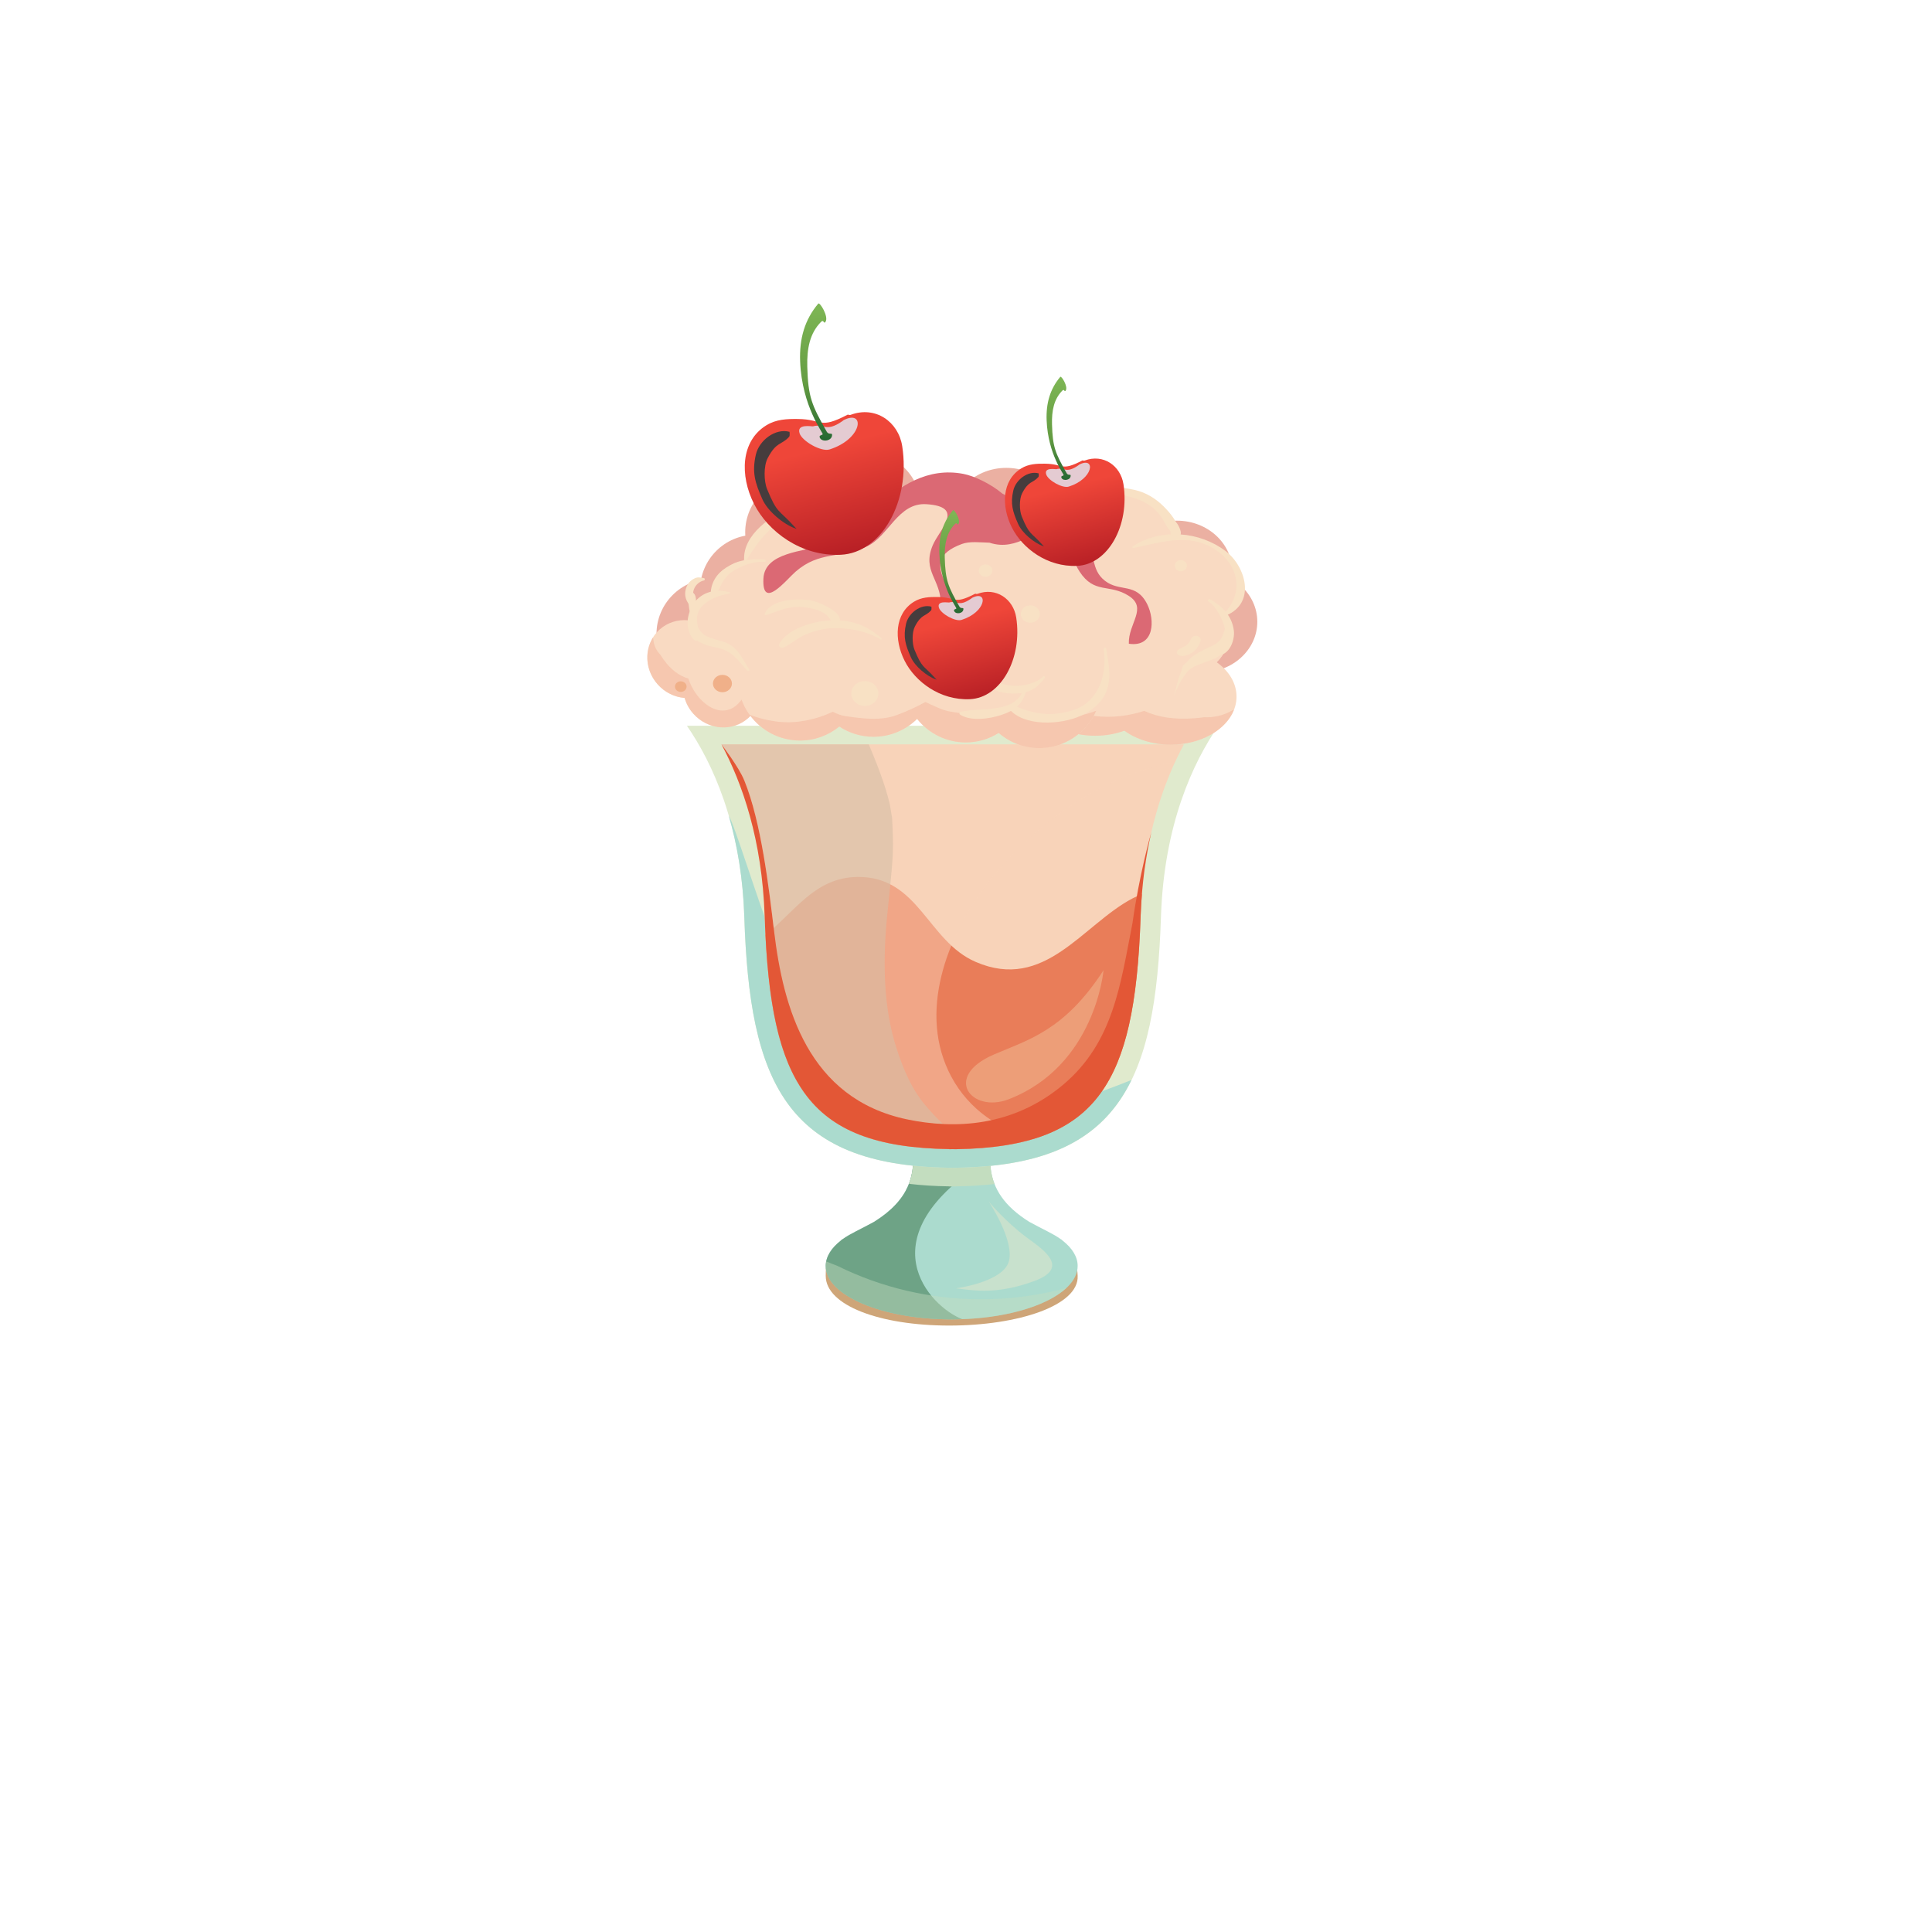 <?xml version="1.0" encoding="UTF-8" standalone="no"?>
<!-- Generator: Adobe Illustrator 16.0.0, SVG Export Plug-In . SVG Version: 6.00 Build 0)  -->

<svg
   xmlns:dc="http://purl.org/dc/elements/1.1/"
   xmlns:cc="http://creativecommons.org/ns#"
   xmlns:rdf="http://www.w3.org/1999/02/22-rdf-syntax-ns#"
   xmlns:svg="http://www.w3.org/2000/svg"
   xmlns="http://www.w3.org/2000/svg"
   xmlns:sodipodi="http://sodipodi.sourceforge.net/DTD/sodipodi-0.dtd"
   xmlns:inkscape="http://www.inkscape.org/namespaces/inkscape"
   version="1.1"
   x="0px"
   y="0px"
   width="206.122"
   height="206.125"
   viewBox="0 0 206.122 206.125"
   enable-background="new 0 0 13470.031 1049.95"
   xml:space="preserve"
   id="svg2"
   inkscape:version="0.91 r13725"
   sodipodi:docname="desserts.svg"><defs
     id="defs40709" /><sodipodi:namedview
     pagecolor="#ffffff"
     bordercolor="#666666"
     borderopacity="1"
     objecttolerance="10"
     gridtolerance="10"
     guidetolerance="10"
     inkscape:pageopacity="0"
     inkscape:pageshadow="2"
     inkscape:window-width="1280"
     inkscape:window-height="714"
     id="namedview40707"
     showgrid="false"
     fit-margin-top="0"
     fit-margin-left="0"
     fit-margin-right="0"
     fit-margin-bottom="0"
     inkscape:zoom="0.59847141"
     inkscape:cx="-206.89465"
     inkscape:cy="110.47259"
     inkscape:window-x="-4"
     inkscape:window-y="-4"
     inkscape:window-maximized="1"
     inkscape:current-layer="svg2" /><path
     style="fill:#ebb0a2"
     inkscape:connector-curvature="0"
     id="path7704"
     d="m 108.966,58.247 c 0,2.978 2.637,5.392 5.89,5.392 3.256,0 5.892,-2.414 5.892,-5.392 0,-2.978 -2.636,-5.391 -5.892,-5.391 -3.253,0 -5.89,2.413 -5.89,5.391 z" /><ellipse
     style="fill:#ebb0a2"
     id="ellipse7706"
     ry="5.391"
     rx="5.893"
     cy="55.307"
     cx="107.357" /><circle
     style="fill:#ebb0a2"
     id="circle7708"
     r="5.892"
     cy="54.117"
     cx="92.36" /><circle
     style="fill:#ebb0a2"
     id="circle7710"
     r="5.893"
     cy="56.794"
     cx="85.397" /><circle
     style="fill:#ebb0a2"
     id="circle7712"
     r="5.892"
     cy="62.949"
     cx="80.577" /><ellipse
     style="fill:#ebb0a2"
     id="ellipse7714"
     ry="5.392"
     rx="5.893"
     cy="60.942"
     cx="125.57" /><ellipse
     style="fill:#ebb0a2"
     id="ellipse7716"
     ry="5.392"
     rx="5.893"
     cy="66.334"
     cx="128.247" /><circle
     style="fill:#ebb0a2"
     id="circle7718"
     r="5.892"
     cy="67.647"
     cx="75.931" /><g
     id="g7720"
     transform="translate(-3903.914,-318.183)">
				<path
   style="fill:#cea578"
   inkscape:connector-curvature="0"
   id="path7722"
   d="m 3993.625,451.594 c 0,0 0.078,-0.098 0.193,-0.145 0.809,-0.593 1.903,-1.053 3.35,-1.847 5.441,-3.397 4.455,-7.444 3.168,-12.122 1.777,-1.254 3.464,-1.961 5.113,-2.1 1.65,0.139 3.334,0.846 5.113,2.1 -1.284,4.678 -2.271,8.725 3.167,12.122 1.449,0.794 2.542,1.254 3.352,1.847 0.112,0.047 0.194,0.145 0.194,0.145 1.029,0.806 1.523,0.724 1.613,2.711 0.143,3.143 -6.295,5.301 -13.702,5.301 -7.407,0 -13.177,-2.154 -13.177,-5.301 0,-2.517 0.586,-1.906 1.616,-2.711 z" />
				<path
   style="fill:#abdbce"
   inkscape:connector-curvature="0"
   id="path7724"
   d="m 3993.625,450.533 c 0,0 0.078,-0.098 0.193,-0.146 0.809,-0.589 1.903,-1.05 3.35,-1.846 5.441,-3.396 4.455,-7.444 3.168,-12.121 1.777,-1.254 3.464,-1.962 5.113,-2.099 1.65,0.137 3.334,0.845 5.113,2.099 -1.284,4.677 -2.271,8.726 3.167,12.121 1.449,0.796 2.542,1.257 3.352,1.846 0.112,0.048 0.194,0.146 0.194,0.146 1.029,0.807 1.613,1.73 1.613,2.711 0,3.147 -6.032,5.699 -13.439,5.699 -7.406,0 -13.439,-2.552 -13.439,-5.699 0,-0.98 0.585,-1.904 1.615,-2.711 z" />
				<g
   id="g7726">
					<path
   style="fill:#6ea386"
   inkscape:connector-curvature="0"
   id="path7728"
   d="m 3993.625,450.533 c 0,0 0.078,-0.098 0.193,-0.146 0.809,-0.589 1.903,-1.05 3.35,-1.846 3.818,-2.383 4.469,-5.088 4.074,-8.106 0.676,-0.018 1.354,-0.023 2.03,-0.01 0.913,0.365 5.167,1.136 6.113,1.426 -13.466,8.346 -6.224,15.766 -2.821,17.069 -0.367,0.013 -0.74,0.022 -1.115,0.022 -7.406,0 -13.439,-2.552 -13.439,-5.699 0,-0.979 0.585,-1.903 1.615,-2.71 z" />
				</g>
				<g
   id="g7730">
					<path
   style="fill:#c3ddbf"
   inkscape:connector-curvature="0"
   id="path7732"
   d="m 4000.335,436.421 c 0.112,-0.08 0.224,-0.151 0.334,-0.226 2.834,1.213 6.236,2.285 9.33,2.395 -0.49,2.113 -0.697,4.087 0.021,5.916 -1.277,0.144 -2.642,0.229 -4.109,0.248 l 0,0.012 c -0.123,0 -0.24,-0.005 -0.361,-0.006 -0.123,0.001 -0.24,0.006 -0.364,0.006 l 0,-0.012 c -1.539,-0.021 -2.968,-0.113 -4.3,-0.271 0.946,-2.436 0.258,-5.125 -0.551,-8.062 z" />
				</g>
				<g
   id="g7734">
					<g
   id="g7736">
						<path
   style="fill:#e0eacd"
   inkscape:connector-curvature="0"
   id="path7738"
   d="m 4033.903,395.611 c -2.691,3.905 -5.805,10.503 -6.128,20.404 -0.572,17.51 -4.391,26.507 -21.863,26.752 l 0,0.012 c -0.123,0 -0.24,-0.007 -0.361,-0.008 -0.123,10e-4 -0.24,0.008 -0.364,0.008 l 0,-0.012 c -17.471,-0.245 -21.293,-9.242 -21.863,-26.752 -0.321,-9.901 -3.436,-16.499 -6.127,-20.404 l 56.706,0 z" />
					</g>
					<g
   id="g7740">
						<path
   style="fill:#abdbce"
   inkscape:connector-curvature="0"
   id="path7742"
   d="m 3986.185,417.844 c 2.505,6.16 5.891,12.203 12.547,15.477 3.58,1.759 8.771,3.643 12.977,3.238 6.187,-0.597 7.478,-1.012 12.922,-3.151 -2.961,6.078 -8.504,9.217 -18.719,9.36 l 0,0.012 c -0.123,0 -0.24,-0.007 -0.361,-0.008 -0.123,0.001 -0.24,0.008 -0.364,0.008 l 0,-0.012 c -17.471,-0.245 -21.293,-9.242 -21.863,-26.752 -0.136,-4.172 -0.771,-7.751 -1.658,-10.796 0.564,0.792 3.173,9.317 4.519,12.624 z" />
					</g>
					<g
   id="g7744">
						<path
   style="fill:#e5e6c7"
   inkscape:connector-curvature="0"
   id="path7746"
   d="m 4005.449,434.322 c 1.65,0.137 3.334,0.845 5.113,2.099 -0.202,0.737 -0.397,1.462 -0.562,2.169 -3.094,-0.109 -6.496,-1.182 -9.33,-2.395 1.656,-1.109 3.234,-1.744 4.779,-1.873 z" />
					</g>
					<path
   style="fill:#f8d3b9"
   inkscape:connector-curvature="0"
   id="path7748"
   d="m 4030.212,397.6 c -2.129,3.971 -4.146,9.66 -4.557,17.271 -0.636,0.673 -1.041,1.577 -1.045,2.72 -0.01,2.12 -1.048,4.224 -2.117,6.223 l -36.41,0 c -0.299,-2.278 -0.49,-4.877 -0.588,-7.857 -0.268,-8.16 -2.381,-14.197 -4.609,-18.355 l 49.326,0 z" />
					<g
   id="g7750">
						<path
   style="fill:#e97d59"
   inkscape:connector-curvature="0"
   id="path7752"
   d="m 3995.389,411.742 c 6.548,-0.078 7.463,6.838 12.616,9.064 7.379,3.192 11.39,-3.953 16.739,-6.775 0.327,-0.173 0.661,-0.316 0.998,-0.444 -0.062,0.771 -0.111,1.556 -0.138,2.368 -0.31,9.486 -1.578,15.115 -4.238,18.819 -2.906,4.044 -7.682,5.897 -15.454,6.017 l -0.144,-0.002 -0.238,-0.003 -0.201,0.003 -0.143,0.002 0.032,-0.012 c -7.804,-0.107 -12.578,-1.961 -15.486,-6.005 -2.471,-3.441 -3.741,-8.545 -4.155,-16.86 3.125,-2.41 5.225,-6.115 9.812,-6.172 z" />
					</g>
					<path
   style="opacity:0.48;fill:#f8d3b9"
   inkscape:connector-curvature="0"
   id="path7754"
   d="m 4030.212,397.6 c -0.313,0.58 -0.621,1.198 -0.922,1.852 -8.028,1.545 -15.288,6.89 -19.929,12.863 -4.485,5.773 -7.565,13.984 -3.958,20.73 1.883,3.52 5.129,5.676 8.822,6.633 -2.297,0.701 -5.037,1.063 -8.313,1.113 l -0.144,-0.002 -0.238,-0.003 -0.201,0.003 -0.143,0.002 0.032,-0.012 c -7.804,-0.107 -12.578,-1.961 -15.486,-6.005 -2.66,-3.704 -3.93,-9.333 -4.236,-18.819 -0.268,-8.16 -2.381,-14.197 -4.609,-18.355 l 49.325,0 z" />
					<g
   id="g7756">
						<path
   style="fill:#f8d3b9"
   inkscape:connector-curvature="0"
   id="path7758"
   d="m 4025.705,414.082 c 0.019,-0.276 0.038,-0.553 0.063,-0.822 -0.025,0.269 -0.045,0.546 -0.063,0.822 z" />
						<path
   style="fill:#f8d3b9"
   inkscape:connector-curvature="0"
   id="path7760"
   d="m 4025.975,411.316 c 0.019,-0.141 0.038,-0.279 0.056,-0.418 -0.018,0.139 -0.037,0.278 -0.056,0.418 z" />
						<path
   style="fill:#f8d3b9"
   inkscape:connector-curvature="0"
   id="path7762"
   d="m 4025.604,415.955 c 0.016,-0.467 0.038,-0.925 0.065,-1.377 -0.027,0.453 -0.048,0.91 -0.065,1.377 z" />
						<path
   style="fill:#f8d3b9"
   inkscape:connector-curvature="0"
   id="path7764"
   d="m 4025.826,412.648 c 0.021,-0.214 0.043,-0.427 0.066,-0.638 -0.023,0.212 -0.046,0.425 -0.066,0.638 z" />
						<path
   style="opacity:0.61;fill:#d7bfa6"
   inkscape:connector-curvature="0"
   id="path7766"
   d="m 3996.606,397.6 c 0.854,2.051 1.682,4.109 2.207,6.255 0.094,0.381 0.238,1.442 0.265,1.483 0,0.054 0.011,0.107 0.014,0.16 0.059,1.245 0.133,2.514 0.074,3.761 -0.123,2.481 -0.466,4.943 -0.678,7.419 -0.369,4.33 -0.301,9.036 1.036,13.23 0.683,2.142 1.577,4.365 3.073,6.148 0.637,0.757 1.271,1.434 1.923,2.047 -1.324,-0.061 -2.606,-0.237 -3.822,-0.492 -10.611,-2.22 -13.23,-12.004 -14.191,-20.006 -0.564,-4.709 -1.373,-11.711 -3.188,-16.164 -0.586,-1.447 -2.434,-3.842 -2.434,-3.842 l 15.721,0 z" />
						<path
   style="fill:#e35736"
   inkscape:connector-curvature="0"
   id="path7768"
   d="m 4025.767,413.26 c 0.018,-0.206 0.037,-0.409 0.059,-0.611 -0.022,0.202 -0.041,0.405 -0.059,0.611 z" />
						<path
   style="fill:#e35736"
   inkscape:connector-curvature="0"
   id="path7770"
   d="m 4025.892,412.011 c 0.027,-0.232 0.053,-0.466 0.083,-0.694 -0.03,0.228 -0.056,0.461 -0.083,0.694 z" />
						<path
   style="fill:#e35736"
   inkscape:connector-curvature="0"
   id="path7772"
   d="m 4026.744,406.992 c 0,-0.003 0,-0.006 0,-0.009 0.047,0.058 0.024,0.037 0,0.009 z" />
						<rect
   style="fill:#e35736"
   id="rect7774"
   height="0.009"
   width="0.003"
   y="406.984"
   x="4026.742" />
						<path
   style="fill:#e35736"
   inkscape:connector-curvature="0"
   id="path7776"
   d="m 4026.744,406.992 c -0.281,1.229 -0.521,2.531 -0.713,3.906 0.189,-1.377 0.431,-2.677 0.713,-3.906 l 0,0 z" />
						<polygon
   style="fill:#e35736"
   id="polygon7778"
   points="4026.747,406.983 4026.747,406.983 4026.744,406.984 " />
						<path
   style="fill:#e35736"
   inkscape:connector-curvature="0"
   id="path7780"
   d="m 4025.669,414.578 c 0.01,-0.166 0.023,-0.331 0.035,-0.496 -0.011,0.165 -0.025,0.33 -0.035,0.496 z" />
						<path
   style="fill:#e35736"
   inkscape:connector-curvature="0"
   id="path7782"
   d="m 4026.744,406.992 c -0.029,-0.029 -0.059,-0.063 0,-0.009 0,0 0,10e-4 0,10e-4 0,0.002 0,0.007 0,0.008 z" />
						<polygon
   style="fill:#e35736"
   id="polygon7784"
   points="4026.744,406.992 4026.744,406.992 4026.744,406.984 " />
						<path
   style="fill:#e35736"
   inkscape:connector-curvature="0"
   id="path7786"
   d="m 3983.32,401.441 c 1.814,4.453 2.623,11.455 3.188,16.164 0.961,8.002 3.58,17.786 14.191,20.006 5.067,1.06 11.295,0.795 16.65,-3.709 5.357,-4.505 6.115,-10.746 7.386,-17.225 0.72,-5.128 1.911,-9.365 2.009,-9.686 l 0,0 c -0.281,1.229 -0.523,2.529 -0.713,3.906 -0.018,0.139 -0.037,0.277 -0.056,0.418 -0.03,0.229 -0.056,0.462 -0.083,0.694 -0.023,0.211 -0.046,0.424 -0.066,0.638 -0.021,0.202 -0.041,0.405 -0.059,0.611 -0.024,0.27 -0.044,0.546 -0.063,0.822 -0.012,0.165 -0.025,0.33 -0.035,0.496 -0.027,0.452 -0.049,0.91 -0.065,1.377 -0.31,9.486 -1.578,15.115 -4.238,18.819 -2.906,4.044 -7.682,5.897 -15.454,6.017 l -0.144,-0.002 -0.238,-0.003 -0.201,0.003 -0.143,0.002 0.032,-0.012 c -7.804,-0.107 -12.578,-1.961 -15.486,-6.005 -2.66,-3.704 -3.93,-9.333 -4.236,-18.819 -0.268,-8.16 -2.381,-14.197 -4.609,-18.355 0,0.002 1.847,2.396 2.433,3.843 z" />
					</g>
				</g>
				<g
   style="opacity:0.44"
   id="g7788">
					<path
   style="fill:#c3ddbf"
   inkscape:connector-curvature="0"
   id="path7790"
   d="m 3993.281,453.249 c 4.645,2.3 9.889,3.549 15.236,3.549 l 0.145,0 c 3.076,0 6.115,-0.416 9.027,-1.203 -2.117,1.974 -6.807,3.349 -12.24,3.349 -7.406,0 -13.439,-2.552 -13.439,-5.699 0,-0.164 0.023,-0.324 0.055,-0.484 0.399,0.171 0.806,0.332 1.216,0.488 z" />
				</g>
				<g
   style="opacity:0.38"
   id="g7792">
					<path
   style="fill:#f6eaca"
   inkscape:connector-curvature="0"
   id="path7794"
   d="m 4009.385,446.355 c 0,0 1.737,2.121 4.055,3.842 1.562,1.162 4.779,3.182 0.87,4.639 -3.91,1.458 -6.373,1.061 -8.4,0.795 0,0 5.068,-0.662 5.648,-2.915 0.581,-2.253 -2.173,-6.361 -2.173,-6.361 z" />
				</g>
			</g><g
     id="g7796"
     transform="translate(-3903.914,-318.183)">
				<path
   style="fill:#f9dac2"
   inkscape:connector-curvature="0"
   id="path7798"
   d="m 4010.091,371.995 c 2.127,0 4.026,0.692 5.313,1.781 0.937,-2.028 3.558,-3.489 6.651,-3.489 3.879,0 7.021,2.295 7.021,5.125 3.878,0 7.022,2.295 7.022,5.127 0,1.245 -0.61,2.388 -1.623,3.275 0.373,0.626 0.582,1.315 0.582,2.041 0,1.117 -0.494,2.147 -1.322,2.989 1.297,0.931 2.102,2.224 2.102,3.656 0,2.831 -3.143,5.128 -7.02,5.128 -1.93,0 -3.676,-0.569 -4.945,-1.489 -0.94,0.342 -1.996,0.538 -3.117,0.538 -3.877,0 -7.021,-2.295 -7.021,-5.126 0,-2.832 3.145,-5.126 7.021,-5.126 0.104,0 0.205,0.008 0.309,0.011 -0.018,-0.103 -0.021,-0.21 -0.03,-0.313 -0.739,0.191 -1.529,0.303 -2.358,0.303 -3.503,0 -6.4,-1.877 -6.927,-4.327 -0.532,0.093 -1.085,0.15 -1.657,0.15 -3.876,0 -7.02,-2.297 -7.02,-5.128 0,-2.83 3.143,-5.126 7.019,-5.126 z" />
				<path
   style="opacity:0.6;fill:#f3bba2"
   inkscape:connector-curvature="0"
   id="path7800"
   d="m 4004.717,373.827 c 0.478,1.729 1.89,3.313 4.099,4.23 1.43,0.593 2.909,1.188 4.424,1.737 0.775,1.709 2.013,3.307 3.85,4.428 1.992,1.215 4.209,1.894 6.484,1.976 -0.015,0.093 -0.041,0.182 -0.051,0.275 -1.23,0.376 -3.269,0.548 -4.556,1.433 -1.341,0.922 -2.005,1.969 -2.146,3.303 -0.36,3.437 5.258,4.15 9.162,2.813 1.475,0.694 3.278,0.955 5.366,0.791 0.351,-0.026 0.692,-0.066 1.03,-0.111 0.993,0.044 2.026,-0.162 2.977,-0.712 0.072,-0.026 0.141,-0.06 0.211,-0.087 -0.834,2.15 -3.539,3.727 -6.75,3.727 -1.93,0 -3.676,-0.569 -4.945,-1.489 -0.94,0.342 -1.996,0.538 -3.117,0.538 -3.877,0 -7.021,-2.295 -7.021,-5.126 0,-2.832 3.145,-5.126 7.021,-5.126 0.104,0 0.205,0.008 0.309,0.011 -0.018,-0.103 -0.021,-0.21 -0.03,-0.313 -0.739,0.191 -1.529,0.303 -2.358,0.303 -3.503,0 -6.4,-1.877 -6.927,-4.327 -0.532,0.093 -1.085,0.15 -1.657,0.15 -3.876,0 -7.02,-2.297 -7.02,-5.128 0,-1.257 0.619,-2.404 1.645,-3.296 z" />
			</g><g
     id="g7802"
     transform="translate(-3903.914,-318.183)">
				<path
   style="fill:#f9dac2"
   inkscape:connector-curvature="0"
   id="path7804"
   d="m 3996.769,386.117 c -0.853,-0.956 -2.027,-1.446 -3.189,-1.452 0.823,-1.49 0.635,-3.442 -0.609,-4.835 -1.558,-1.746 -4.18,-1.951 -5.853,-0.458 -1.561,-1.746 -4.182,-1.951 -5.854,-0.458 -0.736,0.658 -1.167,1.534 -1.286,2.458 -0.519,0.163 -1.011,0.432 -1.441,0.813 -0.66,0.589 -1.069,1.355 -1.234,2.173 -1.07,-0.094 -2.16,0.226 -3.008,0.981 -1.675,1.492 -1.769,4.117 -0.209,5.865 0.773,0.867 1.813,1.354 2.867,1.441 0.176,0.604 0.482,1.183 0.936,1.686 1.559,1.747 4.178,1.952 5.853,0.459 1.675,-1.492 1.77,-4.119 0.21,-5.864 -0.041,-0.048 -0.088,-0.088 -0.131,-0.132 0.067,-0.048 0.131,-0.102 0.196,-0.153 0.184,0.433 0.438,0.85 0.771,1.222 1.408,1.578 3.682,1.893 5.343,0.838 0.157,0.288 0.348,0.566 0.577,0.822 1.558,1.747 4.182,1.952 5.854,0.459 1.672,-1.492 1.766,-4.119 0.207,-5.865 z" />
				<path
   style="opacity:0.6;fill:#f3bba2"
   inkscape:connector-curvature="0"
   id="path7806"
   d="m 3973.574,386.199 c 0.014,0.048 0.021,0.095 0.033,0.143 0.058,0.717 0.352,1.29 0.775,1.713 0.109,0.177 0.225,0.353 0.35,0.525 0.742,1.025 1.621,1.701 2.625,1.999 0.776,2.462 3.457,4.615 5.346,2.641 0.73,-0.767 1.085,-1.617 1.09,-2.708 0,-0.203 -0.03,-0.404 -0.077,-0.605 0.279,-0.023 0.551,-0.077 0.809,-0.162 0.919,1.674 0.647,3.773 -0.783,5.047 -1.675,1.493 -4.294,1.288 -5.853,-0.459 -0.453,-0.503 -0.76,-1.082 -0.936,-1.686 -1.055,-0.088 -2.094,-0.574 -2.867,-1.441 -1.294,-1.448 -1.45,-3.498 -0.512,-5.007 z" />
				<path
   style="opacity:0.6;fill:#f3bba2"
   inkscape:connector-curvature="0"
   id="path7808"
   d="m 3984.652,389.698 c 0.353,-0.132 0.683,-0.317 0.977,-0.548 0.349,0.112 0.717,0.201 1.099,0.265 1.4,0.236 2.843,-0.05 4.165,-0.6 0.935,0.392 1.88,0.743 2.807,1.075 1.43,0.51 2.935,0.311 4.148,-0.386 -0.115,0.932 -0.545,1.815 -1.287,2.478 -1.672,1.493 -4.296,1.288 -5.854,-0.459 -0.229,-0.256 -0.42,-0.534 -0.577,-0.822 -1.661,1.055 -3.935,0.74 -5.343,-0.838 -0.049,-0.053 -0.092,-0.109 -0.135,-0.165 z" />
			</g><g
     id="g7810"
     transform="translate(-3903.914,-318.183)">
				<path
   style="fill:#f9dac2"
   inkscape:connector-curvature="0"
   id="path7812"
   d="m 3982.63,381.322 c 0,-5.104 4.14,-9.241 9.248,-9.241 2.244,0 4.301,0.8 5.903,2.132 1.657,-1.571 3.894,-2.534 6.356,-2.534 3.906,0 7.244,2.422 8.599,5.845 3.022,0.16 5.506,2.336 6.126,5.213 0.051,-0.002 0.1,-0.01 0.151,-0.01 2.996,0 5.427,2.43 5.427,5.426 0,2.225 -1.341,4.133 -3.259,4.97 -0.772,2.808 -3.337,4.874 -6.392,4.874 -1.654,0 -3.167,-0.611 -4.327,-1.614 -1.021,0.638 -2.22,1.011 -3.511,1.011 -2.105,0 -3.979,-0.983 -5.193,-2.512 -1.199,1.179 -2.842,1.909 -4.657,1.909 -1.346,0 -2.598,-0.403 -3.643,-1.093 -1.144,0.934 -2.606,1.494 -4.195,1.494 -3.664,0 -6.634,-2.968 -6.634,-6.629 0,-1.594 0.563,-3.055 1.501,-4.197 -0.947,-1.451 -1.5,-3.182 -1.5,-5.044 z" />
				<path
   style="opacity:0.6;fill:#f3bba2"
   inkscape:connector-curvature="0"
   id="path7814"
   d="m 3987.066,395.197 c 1.42,0.149 2.934,-0.082 4.289,-0.516 0.406,-0.129 0.916,-0.33 1.411,-0.559 0.43,0.217 0.876,0.396 1.316,0.459 1.812,0.256 3.715,0.544 5.508,-0.11 1.082,-0.396 2.072,-0.854 3.053,-1.393 0.037,0.015 0.068,0.028 0.092,0.04 0.457,0.213 1.672,0.819 2.387,0.948 1.811,0.329 3.829,0.577 5.633,-0.028 0.218,-0.073 0.434,-0.15 0.648,-0.229 0.395,0.159 0.793,0.3 1.198,0.43 2.589,0.829 5.647,0.773 8.261,-0.222 -1.024,2.34 -3.352,3.978 -6.07,3.978 -1.654,0 -3.167,-0.611 -4.327,-1.614 -1.021,0.638 -2.22,1.011 -3.511,1.011 -2.105,0 -3.979,-0.983 -5.193,-2.512 -1.199,1.179 -2.842,1.909 -4.657,1.909 -1.346,0 -2.598,-0.403 -3.643,-1.093 -1.144,0.934 -2.606,1.494 -4.195,1.494 -2.217,0 -4.177,-1.091 -5.38,-2.762 0.982,0.391 2.047,0.648 3.18,0.769 z" />
			</g><g
     id="g7816"
     transform="translate(-3903.914,-318.183)">
				<g
   id="g7818">
					<path
   style="fill:#db6974"
   inkscape:connector-curvature="0"
   id="path7820"
   d="m 3985.363,379.898 c 0.146,-2.808 4.324,-2.857 6.346,-3.552 2.462,-0.842 3.879,-2.224 5.646,-3.934 2.487,-2.403 5.545,-4.394 9.323,-3.674 1.139,0.218 2.884,1.022 4.193,2.119 3.419,1.761 6.865,2.417 8.766,4.825 1.261,1.598 0.588,3.241 2.166,4.468 1.586,1.233 3.328,0.143 4.507,2.499 0.827,1.656 0.793,4.618 -1.962,4.215 -0.08,-2.184 2.057,-3.803 -0.029,-5.123 -2.065,-1.305 -3.642,-0.15 -5.227,-2.574 -1.251,-1.911 -0.412,-3.396 -2.814,-4.229 -1.773,-0.617 -3.722,2.17 -6.803,1.143 -1.025,-0.027 -2.105,-0.167 -2.932,0.137 -5.369,1.974 0.389,5.394 -0.308,8.745 -0.391,1.873 -2.275,3.891 -4.603,3.373 0.614,-1.974 2.623,-3.563 2.654,-5.65 0.037,-2.697 -2.026,-3.568 -0.859,-6.33 0.727,-1.711 3.502,-4.118 -0.685,-4.381 -3.031,-0.188 -4.026,3.447 -6.354,4.512 -2.871,1.313 -5.031,0.463 -7.595,2.687 -0.977,0.846 -3.61,4.203 -3.43,0.724 z" />
				</g>
				<g
   id="g7822">
					<path
   style="fill:#db6974"
   inkscape:connector-curvature="0"
   id="path7824"
   d="m 3997.101,374.941 c -1.149,1.449 -3.027,1.848 -4.84,2.278 -1.08,0.258 -2.162,0.504 -3.168,0.953 -1.029,0.459 -1.596,1.19 -2.369,1.911 -0.051,0.047 -0.159,0.016 -0.15,-0.058 0.197,-1.724 2.396,-2.557 3.955,-3.002 2.154,-0.615 4.578,-0.829 6.353,-2.237 0.112,-0.089 0.317,0.031 0.219,0.155 l 0,0 z" />
				</g>
				<g
   id="g7826">
					<path
   style="fill:#db6974"
   inkscape:connector-curvature="0"
   id="path7828"
   d="m 4005.492,382.951 c 0.314,0.829 0.503,1.67 0.131,2.505 -0.351,0.786 -1.072,1.733 -1.834,2.221 -0.154,0.099 -0.373,-0.064 -0.316,-0.224 0.252,-0.715 0.901,-1.266 1.344,-1.893 0.558,-0.788 0.602,-1.684 0.534,-2.592 -0.01,-0.077 0.115,-0.083 0.141,-0.017 l 0,0 z" />
				</g>
				<g
   id="g7830">
					<path
   style="fill:#db6974"
   inkscape:connector-curvature="0"
   id="path7832"
   d="m 4025.888,385.647 c 0.189,-0.285 0.219,-0.753 0.255,-1.075 0.039,-0.339 -0.07,-0.699 0.07,-1.019 0.039,-0.091 0.152,-0.104 0.216,-0.026 0.271,0.337 0.175,0.834 0.109,1.223 -0.068,0.42 -0.309,0.632 -0.582,0.943 -0.031,0.036 -0.091,-0.009 -0.068,-0.046 l 0,0 z" />
				</g>
			</g><g
     id="g7834"
     transform="translate(-3903.914,-318.183)">
				<path
   style="fill:#f8e1c4"
   inkscape:connector-curvature="0"
   id="path7836"
   d="m 4021.928,387.369 c 0.226,1.516 0.592,2.811 0.114,4.331 -0.413,1.307 -1.543,2.274 -2.838,2.856 -2.156,0.969 -6.068,1.177 -7.67,-0.784 -0.203,-0.25 0.178,-0.521 0.434,-0.397 2.039,0.99 3.987,1.286 6.232,0.639 3.031,-0.876 3.845,-3.966 3.459,-6.577 -0.023,-0.161 0.246,-0.23 0.269,-0.068 l 0,0 z" />
			</g><g
     id="g7838"
     transform="translate(-3903.914,-318.183)">
				<path
   style="fill:#f8e1c4"
   inkscape:connector-curvature="0"
   id="path7840"
   d="m 4013.419,391.813 c -0.367,1.438 -1.18,2.161 -2.699,2.657 -1.245,0.407 -3.209,0.689 -4.358,-0.036 -0.126,-0.079 -0.12,-0.27 0.045,-0.309 2.124,-0.497 5.833,0.237 6.687,-2.394 0.061,-0.191 0.374,-0.112 0.325,0.082 l 0,0 z" />
			</g><g
     id="g7842"
     transform="translate(-3903.914,-318.183)">
				<path
   style="fill:#f8e1c4"
   inkscape:connector-curvature="0"
   id="path7844"
   d="m 4034.552,383.587 c 2.049,-2.126 1.563,-5.084 -0.937,-6.742 -2.782,-1.848 -5.779,-0.817 -8.754,-0.197 -0.131,0.027 -0.192,-0.124 -0.089,-0.19 3.038,-1.938 7.119,-1.594 9.902,0.52 2.172,1.649 3.242,5.53 0.082,6.854 -0.173,0.07 -0.336,-0.109 -0.204,-0.245 l 0,0 z" />
			</g><g
     id="g7846"
     transform="translate(-3903.914,-318.183)">
				<path
   style="fill:#f8e1c4"
   inkscape:connector-curvature="0"
   id="path7848"
   d="m 4033.015,382.115 c 1.352,0.773 2.324,1.785 2.533,3.313 0.158,1.141 -0.6,3.087 -2.252,2.612 -0.188,-0.054 -0.276,-0.284 -0.12,-0.416 0.339,-0.288 0.776,-0.399 1.112,-0.693 0.459,-0.398 0.418,-1.086 0.325,-1.602 -0.162,-0.909 -0.903,-2.411 -1.759,-2.965 -0.161,-0.106 -0.015,-0.348 0.161,-0.249 l 0,0 z" />
			</g><g
     id="g7850"
     transform="translate(-3903.914,-318.183)">
				<path
   style="fill:#f8e1c4"
   inkscape:connector-curvature="0"
   id="path7852"
   d="m 4031.993,386.604 c -0.165,0.439 -0.407,0.857 -0.812,1.151 -0.365,0.265 -0.967,0.526 -1.434,0.361 -0.259,-0.091 -0.382,-0.377 -0.167,-0.576 0.239,-0.22 0.581,-0.286 0.847,-0.475 0.267,-0.188 0.442,-0.43 0.556,-0.717 0.225,-0.575 1.23,-0.332 1.01,0.256 l 0,0 z" />
			</g><g
     id="g7854"
     transform="translate(-3903.914,-318.183)">
				<path
   style="fill:#f8e1c4"
   inkscape:connector-curvature="0"
   id="path7856"
   d="m 4029.214,375.117 c -0.752,-0.303 -1.041,-1.32 -1.502,-1.927 -0.657,-0.859 -1.582,-1.471 -2.651,-1.829 -2.847,-0.957 -6.267,-0.321 -8.751,1.104 -0.025,0.014 -0.058,-0.015 -0.042,-0.037 1.894,-2.343 5.807,-2.641 8.721,-1.972 1.201,0.275 2.242,0.924 3.068,1.751 0.643,0.641 1.781,1.898 1.454,2.799 -0.043,0.124 -0.174,0.16 -0.297,0.111 l 0,0 z" />
			</g><g
     id="g7858"
     transform="translate(-3903.914,-318.183)">
				<path
   style="fill:#f8e1c4"
   inkscape:connector-curvature="0"
   id="path7860"
   d="m 4029.07,375.322 c -0.127,-0.434 -0.351,-0.836 -0.516,-1.256 -0.137,-0.35 0.394,-0.6 0.659,-0.353 0.249,0.232 0.404,0.469 0.534,0.774 0.057,0.132 0.102,0.263 0.135,0.4 0.037,0.162 0,0.277 -0.028,0.434 -0.077,0.373 -0.686,0.34 -0.784,10e-4 l 0,0 z" />
			</g><g
     id="g7862"
     transform="translate(-3903.914,-318.183)">
				<path
   style="fill:#f8e1c4"
   inkscape:connector-curvature="0"
   id="path7864"
   d="m 4028.933,375.482 c -0.19,-0.33 -0.242,-0.936 0.053,-1.226 0.098,-0.093 0.277,-0.093 0.373,0 0.297,0.29 0.245,0.896 0.053,1.226 -0.094,0.165 -0.382,0.165 -0.479,0 l 0,0 z" />
			</g><g
     id="g7866"
     transform="translate(-3903.914,-318.183)">
				<path
   style="fill:#f8e1c4"
   inkscape:connector-curvature="0"
   id="path7868"
   d="m 3981.732,381.515 c -1.09,0.17 -2.305,0.604 -2.988,1.433 -0.895,1.084 -0.279,2.109 -0.128,3.264 0.038,0.305 -0.435,0.447 -0.643,0.244 -1.04,-1.025 -0.803,-2.84 -0.021,-3.93 0.86,-1.202 2.347,-1.563 3.78,-1.149 0.068,0.019 0.082,0.125 0,0.138 l 0,0 z" />
			</g><g
     id="g7870"
     transform="translate(-3903.914,-318.183)">
				<path
   style="fill:#f8e1c4"
   inkscape:connector-curvature="0"
   id="path7872"
   d="m 3979.001,380.117 c -0.793,0.181 -1.289,1.021 -1.098,1.709 0.074,0.267 0.359,0.598 0.088,0.848 -0.232,0.214 -0.571,-0.005 -0.699,-0.204 -0.393,-0.611 -0.356,-1.343 0.01,-1.959 0.167,-0.283 0.444,-0.497 0.756,-0.639 0.348,-0.155 0.598,-0.063 0.947,-0.012 0.147,0.021 0.133,0.228 0,0.257 l 0,0 z" />
			</g><g
     id="g7874"
     transform="translate(-3903.914,-318.183)">
				<path
   style="fill:#f8e1c4"
   inkscape:connector-curvature="0"
   id="path7876"
   d="m 3977.75,383.936 c -0.252,-0.37 -0.304,-0.697 -0.348,-1.133 -0.048,-0.437 -0.268,-1.032 0.078,-1.391 0.072,-0.078 0.216,-0.089 0.309,-0.037 0.413,0.227 0.366,0.732 0.396,1.125 0.039,0.46 0.052,0.875 0,1.328 -0.026,0.203 -0.304,0.298 -0.433,0.108 l 0,0 z" />
			</g><g
     id="g7878"
     transform="translate(-3903.914,-318.183)">
				<path
   style="fill:#f8e1c4"
   inkscape:connector-curvature="0"
   id="path7880"
   d="m 3983.652,389.732 c -0.713,-0.72 -1.247,-1.598 -2.195,-2.09 -0.641,-0.332 -1.463,-0.416 -2.156,-0.63 -0.867,-0.271 -2.283,-1.139 -1.598,-2.125 0.092,-0.13 0.326,-0.188 0.449,-0.053 0.404,0.449 0.489,0.892 1.096,1.201 0.587,0.298 1.291,0.425 1.917,0.641 1.489,0.515 1.923,1.761 2.677,2.921 0.071,0.108 -0.096,0.23 -0.19,0.135 l 0,0 z" />
			</g><g
     id="g7882"
     transform="translate(-3903.914,-318.183)">
				<path
   style="fill:#f8e1c4"
   inkscape:connector-curvature="0"
   id="path7884"
   d="m 4029.168,392.433 c 0.442,-1.595 0.641,-3.349 2.224,-4.39 0.603,-0.395 1.255,-0.682 1.911,-0.99 1.04,-0.488 1.087,-1.174 1.396,-2.099 0.064,-0.186 0.393,-0.266 0.496,-0.06 0.567,1.158 -0.045,2.188 -1.15,2.813 -0.703,0.398 -1.496,0.641 -2.197,1.046 -1.305,0.754 -2.225,2.369 -2.67,3.682 0,0.005 -0.011,0.003 -0.01,-0.002 l 0,0 z" />
			</g><g
     id="g7886"
     transform="translate(-3903.914,-318.183)">
				<path
   style="fill:#f8e1c4"
   inkscape:connector-curvature="0"
   id="path7888"
   d="m 4034.819,386.911 c -0.292,0.933 -0.741,1.323 -1.729,1.703 -0.537,0.206 -1.09,0.383 -1.614,0.614 -0.433,0.188 -0.802,0.554 -1.29,0.593 -0.104,0.007 -0.177,-0.083 -0.182,-0.168 -0.043,-0.735 1.118,-1.12 1.718,-1.342 0.781,-0.29 2.5,-0.64 2.803,-1.476 0.06,-0.169 0.35,-0.1 0.294,0.076 l 0,0 z" />
			</g><g
     id="g7890"
     transform="translate(-3903.914,-318.183)">
				<path
   style="fill:#f8e1c4"
   inkscape:connector-curvature="0"
   id="path7892"
   d="m 3996.187,373.321 c -2.482,-1.193 -4.873,-1.326 -7.476,-0.284 -2.489,0.995 -3.883,2.802 -5.137,4.9 -0.072,0.121 -0.266,0.062 -0.271,-0.067 -0.109,-2.651 2.906,-4.735 5.268,-5.689 2.445,-0.99 5.953,-1.166 7.951,0.746 0.218,0.21 -0.06,0.526 -0.335,0.394 l 0,0 z" />
			</g><g
     id="g7894"
     transform="translate(-3903.914,-318.183)">
				<path
   style="fill:#f8e1c4"
   inkscape:connector-curvature="0"
   id="path7896"
   d="m 3985.474,378.127 c -1.072,-0.073 -2.041,0.294 -2.959,0.754 -1.125,0.562 -1.625,1.468 -2.038,2.522 -0.132,0.341 -0.763,0.313 -0.73,-0.091 0.222,-2.612 3.27,-3.696 5.727,-3.434 0.168,0.019 0.176,0.261 0,0.249 l 0,0 z" />
			</g><g
     id="g7898"
     transform="translate(-3903.914,-318.183)">
				<path
   style="fill:#f8e1c4"
   inkscape:connector-curvature="0"
   id="path7900"
   d="m 3997.875,386.411 c -1.482,-0.924 -3.582,-1.301 -5.346,-1.2 -0.941,0.053 -1.877,0.334 -2.725,0.692 -0.84,0.356 -1.465,0.993 -2.282,1.363 -0.302,0.138 -0.603,-0.137 -0.451,-0.413 0.815,-1.502 3.366,-2.316 5.075,-2.457 2.385,-0.193 4.133,0.406 5.832,1.892 0.07,0.062 -0.023,0.174 -0.103,0.123 l 0,0 z" />
			</g><g
     id="g7902"
     transform="translate(-3903.914,-318.183)">
				<path
   style="fill:#f8e1c4"
   inkscape:connector-curvature="0"
   id="path7904"
   d="m 3993.08,384.855 c -0.43,-0.178 -0.578,-0.697 -0.912,-0.998 -0.563,-0.505 -1.353,-0.709 -2.104,-0.846 -1.691,-0.31 -2.896,0.276 -4.412,0.797 -0.086,0.03 -0.191,-0.063 -0.156,-0.145 0.676,-1.537 3.309,-1.648 4.811,-1.457 0.779,0.101 4.217,1.5 2.926,2.63 -0.044,0.04 -0.101,0.041 -0.153,0.019 l 0,0 z" />
			</g><g
     id="g7906"
     transform="translate(-3903.914,-318.183)">
				<path
   style="fill:#f8e1c4"
   inkscape:connector-curvature="0"
   id="path7908"
   d="m 4015.386,390.504 c -0.727,0.91 -1.247,1.432 -2.537,1.622 -1.107,0.163 -2.553,0.006 -3.396,-0.714 -0.167,-0.144 -0.04,-0.411 0.184,-0.408 0.843,0.011 1.642,0.307 2.487,0.349 0.994,0.049 2.382,-0.292 3.071,-0.983 0.093,-0.093 0.273,0.031 0.191,0.134 l 0,0 z" />
			</g><ellipse
     style="fill:#f8e1c4"
     id="ellipse7910"
     ry="1.323"
     rx="1.447"
     cy="73.987"
     cx="92.268" /><ellipse
     style="fill:#f8e1c4"
     id="ellipse7912"
     ry="0.928"
     rx="1.013"
     cy="65.512"
     cx="109.92" /><ellipse
     style="fill:#f8e1c4"
     id="ellipse7914"
     ry="0.662"
     rx="0.724"
     cy="60.88"
     cx="105.146" /><ellipse
     style="fill:#f8e1c4"
     id="ellipse7916"
     ry="0.593"
     rx="0.647"
     cy="60.349"
     cx="125.981" /><ellipse
     style="fill:#f8e1c4"
     id="ellipse7918"
     ry="0.795"
     rx="0.868"
     cy="55.847"
     cx="118.169" /><ellipse
     style="fill:#f8e1c4"
     id="ellipse7920"
     ry="0.794"
     rx="0.867"
     cy="51.214"
     cx="91.834" /><ellipse
     style="fill:#f8e1c4"
     id="ellipse7922"
     ry="0.594"
     rx="0.648"
     cy="56.377"
     cx="86.045" /><ellipse
     style="fill:#f0b089"
     id="ellipse7924"
     ry="0.927"
     rx="1.013"
     cy="72.927"
     cx="77.075" /><ellipse
     style="fill:#f0b089"
     id="ellipse7926"
     ry="0.566"
     rx="0.62"
     cy="73.253"
     cx="72.63" /><path
     style="opacity:0.65;fill:#f0b089"
     inkscape:connector-curvature="0"
     id="path7928"
     d="m 117.734,103.51 c 0,0 -0.868,10.195 -10.128,13.771 -3.938,1.519 -7.091,-2.383 -1.593,-4.767 3.633,-1.575 7.525,-2.515 11.721,-9.004 z" /><g
     id="g7930"
     transform="translate(-3903.914,-318.183)">
				
					<linearGradient
   gradientTransform="matrix(0.992,0.128,-0.128,0.992,-313.865,1007.651)"
   y2="-1176.452"
   x2="4192.061"
   y1="-1187.307"
   x1="4187.697"
   gradientUnits="userSpaceOnUse"
   id="SVGID_96_">
					<stop
   id="stop7933"
   style="stop-color:#EF4639"
   offset="0" />
					<stop
   id="stop7935"
   style="stop-color:#B71F25"
   offset="1" />
				</linearGradient>
				<path
   style="clip-rule:evenodd;fill:url(#SVGID_96_);fill-rule:evenodd"
   inkscape:connector-curvature="0"
   id="path7937"
   d="m 3994.335,362.431 c -3.08,1.603 -2.592,0.472 -5.318,0.453 -1.13,-0.009 -2.277,0.017 -3.346,0.676 -2.732,1.68 -2.845,5.354 -1.309,8.389 1.473,2.915 4.986,5.611 9.241,5.422 4.38,-0.194 7.468,-5.729 6.57,-11.569 -0.406,-2.648 -2.875,-4.344 -5.496,-3.364 -0.201,0.075 -0.241,-0.06 -0.342,-0.007 l 0,0 z" />
				<path
   style="clip-rule:evenodd;fill:#e4cbd2;fill-rule:evenodd"
   inkscape:connector-curvature="0"
   id="path7939"
   d="m 3993.757,363.132 c -1.777,1.223 -1.981,0.209 -3.1,0.536 -0.107,0.033 -1.798,-0.323 -1.432,0.759 0.283,0.83 2.297,1.99 3.195,1.706 3.476,-1.1 3.805,-4.156 1.657,-3.202 -0.241,0.107 -0.048,0.013 -0.32,0.201 l 0,0 z" />
				<path
   style="clip-rule:evenodd;fill:#463c3d;fill-rule:evenodd"
   inkscape:connector-curvature="0"
   id="path7941"
   d="m 3988.153,364.256 c -1.519,-0.417 -3.248,0.908 -3.597,2.426 -0.439,1.899 -0.074,3.024 0.682,4.739 0.571,1.299 2.266,2.702 3.54,3.146 0.175,0.063 0.14,0.076 -0.153,-0.248 -1.641,-1.81 -1.775,-1.275 -2.873,-3.957 -0.347,-0.847 -0.373,-2.469 0.063,-3.297 0.947,-1.809 1.456,-1.363 2.286,-2.276 0.123,-0.141 0.025,-0.54 0.052,-0.533 l 0,0 z" />
				
					<linearGradient
   gradientTransform="matrix(0.597,0.131,-0.028,0.638,3961.835,629.758)"
   y2="-419.627"
   x2="31.566"
   y1="-442.126"
   x1="26.184"
   gradientUnits="userSpaceOnUse"
   id="SVGID_97_">
					<stop
   id="stop7944"
   style="stop-color:#7DB554"
   offset="0" />
					<stop
   id="stop7946"
   style="stop-color:#649C42"
   offset="0.527" />
					<stop
   id="stop7948"
   style="stop-color:#1B5F30"
   offset="1" />
				</linearGradient>
				<path
   style="clip-rule:evenodd;fill:url(#SVGID_97_);fill-rule:evenodd"
   inkscape:connector-curvature="0"
   id="path7950"
   d="m 3991.214,350.574 c -1.426,1.692 -2.034,3.698 -1.934,6.183 0.193,4.814 2.496,7.654 2.408,7.759 -0.11,0.135 -0.461,0.081 -0.289,0.402 0.251,0.465 1.305,0.315 1.289,-0.356 -0.01,-0.236 -0.361,0.045 -0.572,-0.325 -1.602,-2.839 -1.985,-3.696 -2.074,-6.929 -0.051,-1.946 0.275,-3.585 1.469,-4.785 0.312,-0.312 0.271,0.307 0.479,-0.013 0.355,-0.55 -0.613,-2.13 -0.776,-1.936 l 0,0 z" />
			</g><g
     id="g7952"
     transform="translate(-3903.914,-318.183)">
				
					<linearGradient
   gradientTransform="matrix(0.992,0.128,-0.128,0.992,-313.865,1007.651)"
   y2="-1178.293"
   x2="4217.119"
   y1="-1186.462"
   x1="4213.834"
   gradientUnits="userSpaceOnUse"
   id="SVGID_98_">
					<stop
   id="stop7955"
   style="stop-color:#EF4639"
   offset="0" />
					<stop
   id="stop7957"
   style="stop-color:#B71F25"
   offset="1" />
				</linearGradient>
				<path
   style="clip-rule:evenodd;fill:url(#SVGID_98_);fill-rule:evenodd"
   inkscape:connector-curvature="0"
   id="path7959"
   d="m 4019.382,367.312 c -2.318,1.206 -1.951,0.354 -4.003,0.341 -0.851,-0.006 -1.714,0.013 -2.518,0.509 -2.057,1.265 -2.142,4.03 -0.985,6.313 1.109,2.193 3.753,4.223 6.955,4.08 3.297,-0.146 5.621,-4.311 4.944,-8.707 -0.306,-1.993 -2.163,-3.269 -4.136,-2.531 -0.151,0.056 -0.181,-0.046 -0.257,-0.005 l 0,0 z" />
				<path
   style="clip-rule:evenodd;fill:#e4cbd2;fill-rule:evenodd"
   inkscape:connector-curvature="0"
   id="path7961"
   d="m 4018.947,367.84 c -1.338,0.92 -1.49,0.156 -2.332,0.402 -0.081,0.025 -1.354,-0.242 -1.078,0.571 0.213,0.625 1.729,1.498 2.405,1.284 2.616,-0.827 2.863,-3.128 1.247,-2.41 -0.182,0.082 -0.037,0.011 -0.242,0.153 l 0,0 z" />
				<path
   style="clip-rule:evenodd;fill:#463c3d;fill-rule:evenodd"
   inkscape:connector-curvature="0"
   id="path7963"
   d="m 4014.729,368.686 c -1.142,-0.314 -2.444,0.684 -2.706,1.825 -0.332,1.43 -0.057,2.276 0.512,3.567 0.431,0.977 1.705,2.033 2.665,2.367 0.132,0.047 0.104,0.058 -0.116,-0.187 -1.234,-1.362 -1.336,-0.96 -2.162,-2.978 -0.26,-0.638 -0.28,-1.858 0.047,-2.481 0.713,-1.361 1.097,-1.026 1.721,-1.714 0.093,-0.105 0.019,-0.405 0.039,-0.399 l 0,0 z" />
				
					<linearGradient
   gradientTransform="matrix(0.597,0.131,-0.028,0.638,3961.835,629.758)"
   y2="-422.103"
   x2="74.139"
   y1="-439.036"
   x1="70.089"
   gradientUnits="userSpaceOnUse"
   id="SVGID_99_">
					<stop
   id="stop7966"
   style="stop-color:#7DB554"
   offset="0" />
					<stop
   id="stop7968"
   style="stop-color:#649C42"
   offset="0.527" />
					<stop
   id="stop7970"
   style="stop-color:#1B5F30"
   offset="1" />
				</linearGradient>
				<path
   style="clip-rule:evenodd;fill:url(#SVGID_99_);fill-rule:evenodd"
   inkscape:connector-curvature="0"
   id="path7972"
   d="m 4017.033,358.389 c -1.072,1.273 -1.53,2.783 -1.455,4.652 0.146,3.624 1.879,5.761 1.813,5.84 -0.082,0.102 -0.347,0.061 -0.217,0.303 0.188,0.35 0.981,0.237 0.97,-0.269 -0.01,-0.178 -0.272,0.034 -0.431,-0.245 -1.205,-2.136 -1.494,-2.781 -1.561,-5.214 -0.039,-1.465 0.207,-2.698 1.105,-3.602 0.234,-0.234 0.203,0.231 0.359,-0.01 0.268,-0.412 -0.46,-1.602 -0.583,-1.455 l 0,0 z" />
			</g><g
     id="g7974"
     transform="translate(-3903.914,-318.183)">
				
					<linearGradient
   gradientTransform="matrix(0.992,0.128,-0.128,0.992,-313.865,1007.651)"
   y2="-1162.724"
   x2="4207.586"
   y1="-1170.893"
   x1="4204.302"
   gradientUnits="userSpaceOnUse"
   id="SVGID_100_">
					<stop
   id="stop7977"
   style="stop-color:#EF4639"
   offset="0" />
					<stop
   id="stop7979"
   style="stop-color:#B71F25"
   offset="1" />
				</linearGradient>
				<path
   style="clip-rule:evenodd;fill:url(#SVGID_100_);fill-rule:evenodd"
   inkscape:connector-curvature="0"
   id="path7981"
   d="m 4007.939,381.534 c -2.318,1.206 -1.951,0.354 -4.003,0.341 -0.85,-0.006 -1.713,0.013 -2.517,0.509 -2.057,1.265 -2.142,4.03 -0.985,6.313 1.109,2.193 3.752,4.223 6.955,4.08 3.297,-0.146 5.621,-4.311 4.944,-8.707 -0.306,-1.993 -2.163,-3.269 -4.136,-2.531 -0.153,0.057 -0.182,-0.045 -0.258,-0.005 l 0,0 z" />
				<path
   style="clip-rule:evenodd;fill:#e4cbd2;fill-rule:evenodd"
   inkscape:connector-curvature="0"
   id="path7983"
   d="m 4007.503,382.063 c -1.338,0.92 -1.49,0.156 -2.332,0.402 -0.081,0.025 -1.354,-0.242 -1.078,0.571 0.213,0.625 1.729,1.498 2.405,1.284 2.616,-0.827 2.863,-3.128 1.247,-2.41 -0.181,0.081 -0.037,0.011 -0.242,0.153 l 0,0 z" />
				<path
   style="clip-rule:evenodd;fill:#463c3d;fill-rule:evenodd"
   inkscape:connector-curvature="0"
   id="path7985"
   d="m 4003.286,382.908 c -1.143,-0.314 -2.444,0.684 -2.706,1.825 -0.332,1.43 -0.057,2.276 0.512,3.567 0.431,0.977 1.705,2.033 2.665,2.367 0.132,0.047 0.104,0.058 -0.116,-0.187 -1.234,-1.362 -1.336,-0.96 -2.163,-2.978 -0.259,-0.638 -0.28,-1.858 0.047,-2.481 0.713,-1.361 1.097,-1.026 1.721,-1.714 0.093,-0.104 0.02,-0.405 0.04,-0.399 l 0,0 z" />
				
					<linearGradient
   gradientTransform="matrix(0.597,0.131,-0.028,0.638,3961.835,629.758)"
   y2="-396.145"
   x2="56.2"
   y1="-413.077"
   x1="52.149"
   gradientUnits="userSpaceOnUse"
   id="SVGID_101_">
					<stop
   id="stop7988"
   style="stop-color:#7DB554"
   offset="0" />
					<stop
   id="stop7990"
   style="stop-color:#649C42"
   offset="0.527" />
					<stop
   id="stop7992"
   style="stop-color:#1B5F30"
   offset="1" />
				</linearGradient>
				<path
   style="clip-rule:evenodd;fill:url(#SVGID_101_);fill-rule:evenodd"
   inkscape:connector-curvature="0"
   id="path7994"
   d="m 4005.589,372.611 c -1.072,1.273 -1.53,2.783 -1.455,4.652 0.146,3.624 1.879,5.761 1.813,5.84 -0.082,0.102 -0.347,0.061 -0.217,0.303 0.188,0.35 0.981,0.237 0.97,-0.269 -0.01,-0.178 -0.272,0.034 -0.431,-0.245 -1.205,-2.136 -1.494,-2.781 -1.56,-5.214 -0.039,-1.465 0.207,-2.698 1.105,-3.602 0.234,-0.234 0.203,0.231 0.359,-0.01 0.268,-0.412 -0.461,-1.601 -0.584,-1.455 l 0,0 z" />
			</g></svg>